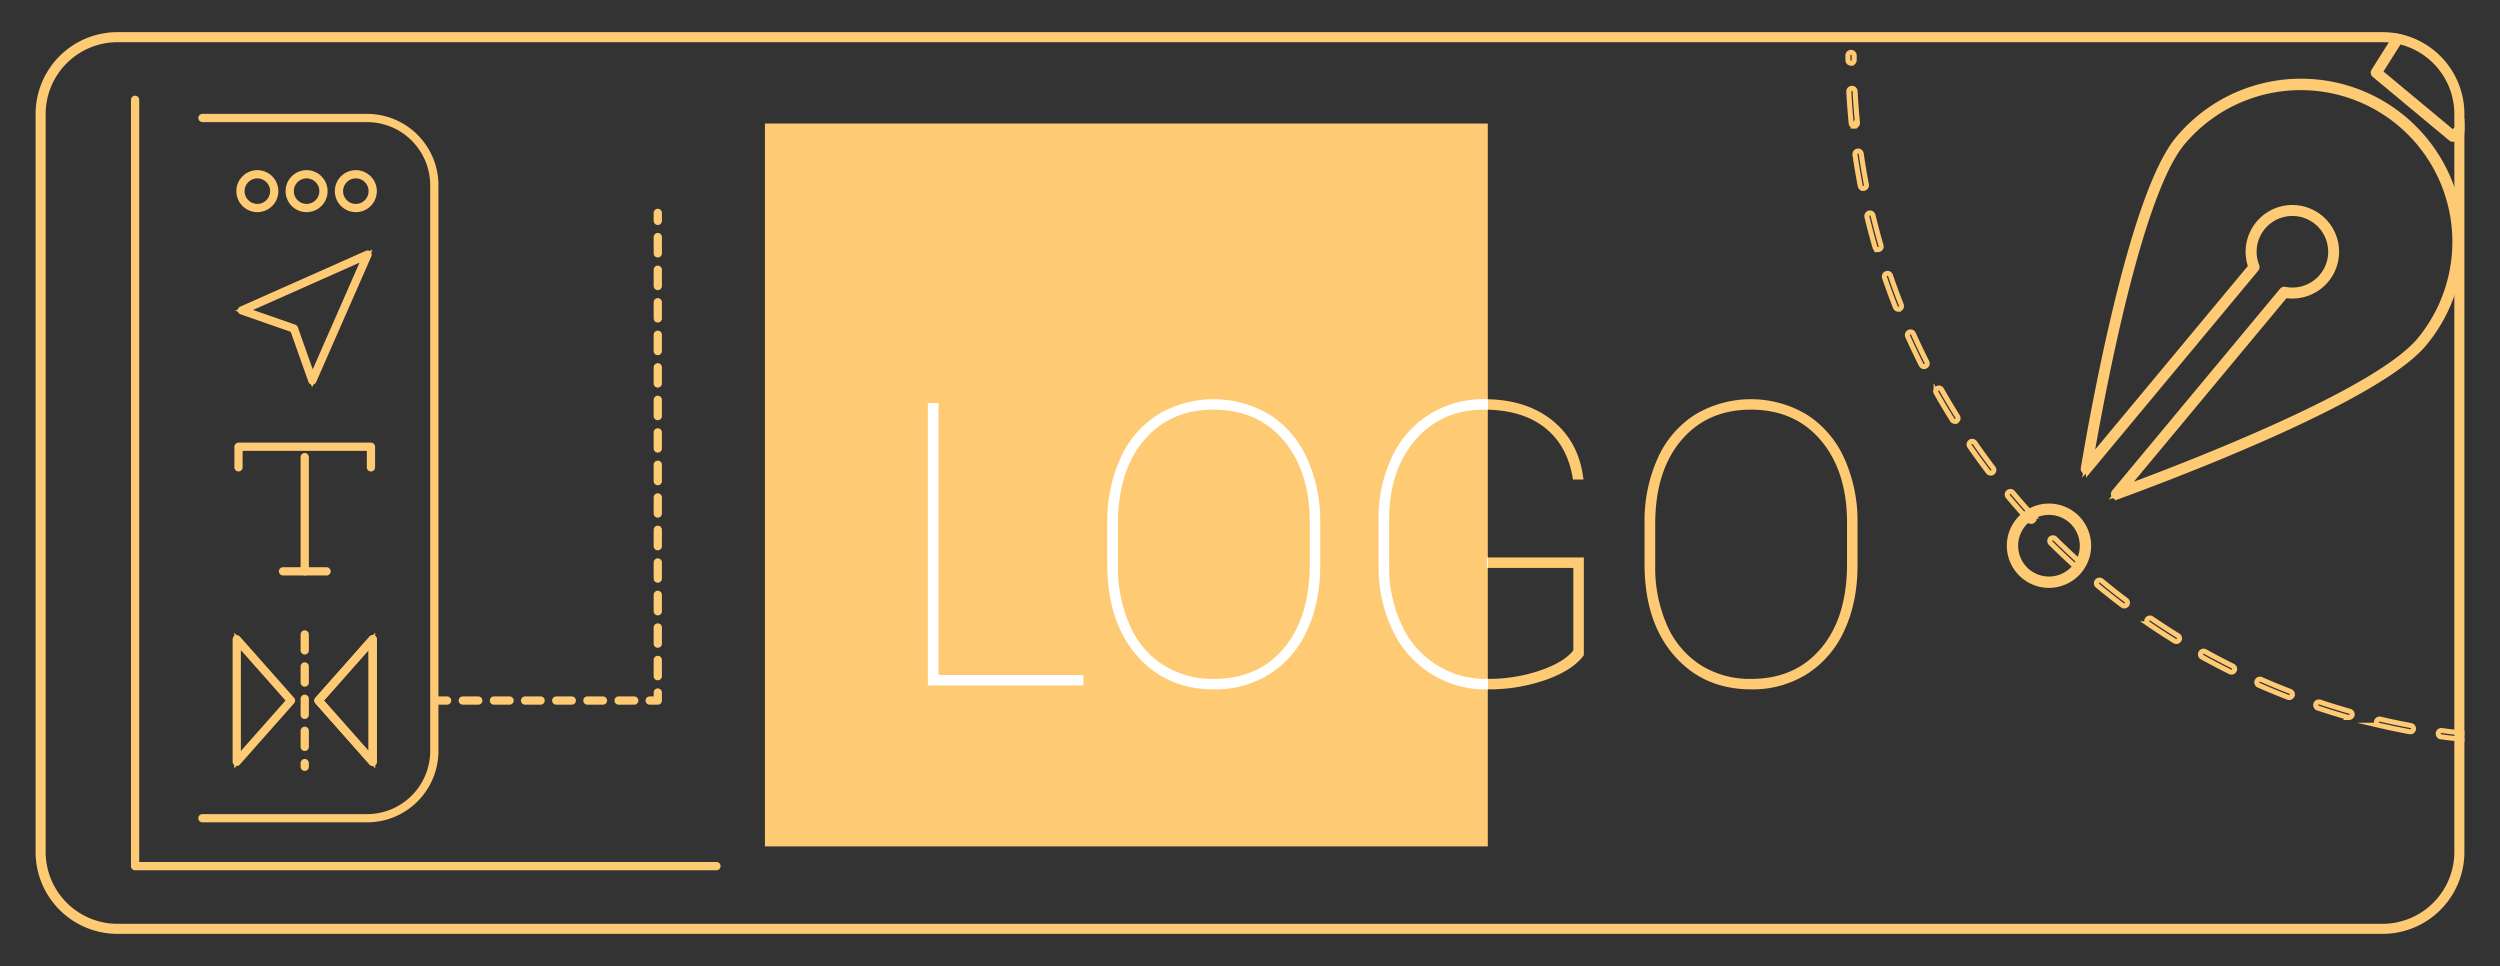 <svg xmlns="http://www.w3.org/2000/svg" xmlns:xlink="http://www.w3.org/1999/xlink" id="Layer_1" data-name="Layer 1" viewBox="0 0 994 384.085"><rect x="0" y="0" width="994" height="384.085" fill="#333333" stroke="none"/><defs><style>.cls-1,.cls-2{fill:none;}.cls-2{stroke:#feca74;stroke-miterlimit:10;stroke-width:2px;}.cls-3{fill:#feca74;}.cls-4{clip-path:url(#clip-path);}.cls-5{fill:#fff;}</style><clipPath id="clip-path"><rect class="cls-1" x="14.154" y="12.778" width="965.691" height="358.529" rx="32.553"></rect></clipPath></defs><path class="cls-2" d="M80.48,325.967h65.478A27.4,27.4,0,0,0,173.326,298.6V73.641a27.4,27.4,0,0,0-27.368-27.368H80.48a.64.64,0,0,0,0,1.279h65.478a26.119,26.119,0,0,1,26.09,26.089V298.6a26.12,26.12,0,0,1-26.09,26.09H80.48a.639.639,0,0,0,0,1.278Z"></path><polygon class="cls-2" points="96.165 123.42 116.866 130.64 124.181 151.306 146.155 101.214 96.165 123.42"></polygon><path class="cls-2" d="M124.157,151.945a.637.637,0,0,1-.579-.425l-7.213-20.378-20.41-7.118a.639.639,0,0,1-.049-1.188L145.9,100.63a.639.639,0,0,1,.845.841l-21.975,50.092a.639.639,0,0,1-.585.383ZM97.9,123.349l19.175,6.687a.644.644,0,0,1,.393.39l6.775,19.144,20.663-47.1Z"></path><path class="cls-2" d="M94.828,186.444a.639.639,0,0,0,.64-.64V178.27h51.385V185.8a.64.64,0,1,0,1.279,0V177.63a.64.64,0,0,0-.64-.639H94.828a.639.639,0,0,0-.639.639V185.8A.639.639,0,0,0,94.828,186.444Z"></path><path class="cls-2" d="M121.16,227.809a.64.64,0,0,0,.64-.64V181.717a.64.64,0,0,0-1.279,0v45.452A.64.64,0,0,0,121.16,227.809Z"></path><path class="cls-2" d="M112.505,227.809h17.31a.64.64,0,1,0,0-1.279h-17.31a.64.64,0,0,0,0,1.279Z"></path><path class="cls-2" d="M147.708,303.332,126.14,278.963a.639.639,0,0,1,0-.847l21.568-24.369a.64.64,0,0,1,1.119.424v48.737a.64.64,0,0,1-1.119.424Zm-20.235-24.793,20.075,22.682V255.858Z"></path><polygon class="cls-2" points="148.187 254.171 148.187 302.908 126.619 278.539 148.187 254.171"></polygon><path class="cls-2" d="M147.708,303.332,126.14,278.963a.639.639,0,0,1,0-.847l21.568-24.369a.64.64,0,0,1,1.119.424v48.737a.64.64,0,0,1-1.119.424Zm-20.235-24.793,20.075,22.682V255.858Z"></path><polygon class="cls-2" points="94.133 254.171 94.133 302.908 115.702 278.539 94.133 254.171"></polygon><path class="cls-2" d="M93.907,303.506a.639.639,0,0,1-.413-.6V254.171a.639.639,0,0,1,1.118-.424l21.569,24.369a.639.639,0,0,1,0,.847L94.612,303.332a.638.638,0,0,1-.479.215A.631.631,0,0,1,93.907,303.506Zm.866-47.648v45.363l20.075-22.682Z"></path><path class="cls-2" d="M120.521,304.85v-1.468a.64.64,0,0,1,1.279,0v1.468a.64.64,0,1,1-1.279,0Zm0-7.862v-6.394a.64.64,0,1,1,1.279,0v6.394a.64.64,0,0,1-1.279,0Zm0-12.789v-6.394a.64.64,0,0,1,1.279,0V284.2a.64.64,0,1,1-1.279,0Zm0-12.788v-6.394a.64.64,0,1,1,1.279,0v6.394a.64.64,0,0,1-1.279,0Zm0-12.788v-6.395a.64.64,0,0,1,1.279,0v6.395a.64.64,0,0,1-1.279,0Z"></path><circle class="cls-2" cx="141.479" cy="75.999" r="6.709" transform="translate(-10.347 23.644) rotate(-9.217)"></circle><path class="cls-2" d="M134.13,76a7.349,7.349,0,1,1,7.349,7.348A7.358,7.358,0,0,1,134.13,76Zm1.279,0a6.07,6.07,0,1,0,6.07-6.07A6.077,6.077,0,0,0,135.409,76Z"></path><circle class="cls-2" cx="121.9" cy="75.999" r="6.709" transform="translate(-18.035 108.456) rotate(-45)"></circle><path class="cls-2" d="M114.552,76a7.348,7.348,0,1,1,7.348,7.348A7.357,7.357,0,0,1,114.552,76Zm1.279,0a6.07,6.07,0,1,0,6.069-6.07A6.076,6.076,0,0,0,115.831,76Z"></path><path class="cls-2" d="M95.613,76a6.709,6.709,0,1,0,6.709-6.709A6.709,6.709,0,0,0,95.613,76Z"></path><path class="cls-2" d="M94.974,76a7.348,7.348,0,1,1,7.348,7.348A7.357,7.357,0,0,1,94.974,76Zm1.278,0a6.07,6.07,0,1,0,6.07-6.07A6.077,6.077,0,0,0,96.252,76Z"></path><path class="cls-2" d="M53.717,345.019H284.894a.64.64,0,0,0,0-1.279H54.356V39.706a.64.64,0,1,0-1.279,0V344.379A.641.641,0,0,0,53.717,345.019Z"></path><path class="cls-2" d="M261.536,88.461a.64.64,0,0,0,.639-.64v-3.2a.64.64,0,0,0-1.279,0v3.2A.641.641,0,0,0,261.536,88.461Z"></path><path class="cls-2" d="M260.9,268.876V262.41a.64.64,0,1,1,1.279,0v6.466a.64.64,0,0,1-1.279,0Zm0-12.932v-6.467a.64.64,0,0,1,1.279,0v6.467a.64.64,0,0,1-1.279,0Zm0-12.933v-6.466a.64.64,0,1,1,1.279,0v6.466a.64.64,0,1,1-1.279,0Zm0-12.932v-6.467a.64.64,0,0,1,1.279,0v6.467a.64.64,0,0,1-1.279,0Zm0-12.933V210.68a.64.64,0,1,1,1.279,0v6.466a.64.64,0,1,1-1.279,0Zm0-12.932v-6.467a.64.64,0,0,1,1.279,0v6.467a.64.64,0,0,1-1.279,0Zm0-12.933v-6.466a.64.64,0,1,1,1.279,0v6.466a.64.64,0,1,1-1.279,0Zm0-12.932v-6.467a.64.64,0,0,1,1.279,0v6.467a.64.64,0,0,1-1.279,0Zm0-12.933V158.95a.64.64,0,0,1,1.279,0v6.466a.64.64,0,1,1-1.279,0Zm0-12.932v-6.467a.64.64,0,0,1,1.279,0v6.467a.64.64,0,0,1-1.279,0Zm0-12.933v-6.466a.64.64,0,0,1,1.279,0v6.466a.64.64,0,1,1-1.279,0Zm0-12.932v-6.467a.64.64,0,0,1,1.279,0v6.467a.64.64,0,0,1-1.279,0Zm0-12.933V107.22a.64.64,0,0,1,1.279,0v6.466a.64.64,0,1,1-1.279,0Zm0-12.932V94.288a.64.64,0,1,1,1.279,0v6.466a.64.64,0,0,1-1.279,0Z"></path><path class="cls-2" d="M258.339,279.179h3.2a.639.639,0,0,0,.639-.64v-3.2a.64.64,0,0,0-1.279,0V277.9h-2.557a.64.64,0,1,0,0,1.279Z"></path><path class="cls-2" d="M183.355,278.539a.639.639,0,0,1,.639-.639h6.2a.64.64,0,0,1,0,1.279h-6.2A.639.639,0,0,1,183.355,278.539Zm12.391,0a.639.639,0,0,1,.639-.639h6.2a.64.64,0,1,1,0,1.279h-6.2A.639.639,0,0,1,195.746,278.539Zm12.39,0a.64.64,0,0,1,.64-.639h6.195a.64.64,0,0,1,0,1.279h-6.195A.64.64,0,0,1,208.136,278.539Zm12.391,0a.64.64,0,0,1,.64-.639h6.195a.64.64,0,0,1,0,1.279h-6.195A.64.64,0,0,1,220.527,278.539Zm12.391,0a.639.639,0,0,1,.639-.639h6.2a.64.64,0,0,1,0,1.279h-6.2A.639.639,0,0,1,232.918,278.539Zm12.391,0a.639.639,0,0,1,.639-.639h6.195a.64.64,0,1,1,0,1.279h-6.195A.639.639,0,0,1,245.309,278.539Z"></path><path class="cls-2" d="M174.6,279.179h3.2a.64.64,0,0,0,0-1.279h-3.2a.64.64,0,1,0,0,1.279Z"></path><path class="cls-3" d="M947.293,16.778a28.586,28.586,0,0,1,28.553,28.553V338.754a28.586,28.586,0,0,1-28.553,28.553H46.707a28.586,28.586,0,0,1-28.553-28.553V45.331A28.586,28.586,0,0,1,46.707,16.778H947.293m0-4H46.707A32.554,32.554,0,0,0,14.154,45.331V338.754a32.553,32.553,0,0,0,32.553,32.553H947.293a32.553,32.553,0,0,0,32.553-32.553V45.331a32.554,32.554,0,0,0-32.553-32.553Z"></path><g class="cls-4"><path class="cls-2" d="M829.478,186.431,896.219,106.2a16.416,16.416,0,1,1,12.019,10L841.5,196.429c31.384-11.515,104.251-39.836,121.442-60.5A62.489,62.489,0,1,0,866.858,56C849.668,76.669,835.086,153.474,829.478,186.431Z"></path><path class="cls-2" d="M841.605,197.612a1.188,1.188,0,0,1-1.021-1.943l66.741-80.233a1.191,1.191,0,0,1,1.146-.406,15.227,15.227,0,1,0-11.149-9.273,1.186,1.186,0,0,1-.19,1.2l-66.741,80.234a1.188,1.188,0,0,1-2.084-.959c5.515-32.41,20.221-110.051,37.638-130.988a63.676,63.676,0,1,1,97.907,81.443c-17.415,20.936-91.082,49.534-121.946,60.857A1.235,1.235,0,0,1,841.605,197.612Zm67.105-80.126-63.463,76.292c32.678-12.134,100.46-38.993,116.779-58.61a61.3,61.3,0,0,0-94.255-78.4c-16.319,19.619-30.388,91.157-36.37,125.5l63.463-76.292a17.607,17.607,0,0,1,14.989-23.4h0a17.6,17.6,0,1,1-1.143,34.919Z"></path><polygon class="cls-2" points="967.406 -7.051 1007.173 26.028 975.243 54.207 944.795 28.879 967.406 -7.051"></polygon><path class="cls-2" d="M975.352,55.39a1.186,1.186,0,0,1-.869-.269L944.035,29.792a1.188,1.188,0,0,1-.246-1.546L966.4-7.684a1.18,1.18,0,0,1,.818-.54,1.2,1.2,0,0,1,.946.259l39.767,33.08a1.188,1.188,0,0,1,.026,1.8L976.029,55.1A1.182,1.182,0,0,1,975.352,55.39Zm-29-26.759L975.22,52.643l30.128-26.588L967.69-5.271Z"></path><path class="cls-3" d="M629.733,260.517q-4.242,5.862-14.884,9.717A68.4,68.4,0,0,1,591.4,274.09a40.561,40.561,0,0,1-37.6-23.29,57.209,57.209,0,0,1-5.668-25.141V206.378a55.927,55.927,0,0,1,5.321-24.755A39.879,39.879,0,0,1,568.423,164.7a40.288,40.288,0,0,1,21.67-5.977q16.734,0,27.262,8.561t12.224,23.367h-4.165q-2.082-13.419-11.182-20.591t-24.139-7.172q-16.966,0-27.377,12.108T552.3,206.841v17.892a54.269,54.269,0,0,0,4.9,23.522,36.5,36.5,0,0,0,34.2,21.67,63.744,63.744,0,0,0,20.9-3.322q9.639-3.323,13.265-8.033V225.813H591.25v-4.165h38.483Z"></path><path class="cls-3" d="M738.55,224.81q0,14.575-5.206,25.8A39.868,39.868,0,0,1,718.5,267.959a40.5,40.5,0,0,1-22.211,6.131q-18.972,0-30.694-13.5t-11.722-36.4V208a60.743,60.743,0,0,1,5.205-25.758,39.743,39.743,0,0,1,14.885-17.391,43.3,43.3,0,0,1,44.421,0,39.957,39.957,0,0,1,14.922,17.429A60.426,60.426,0,0,1,738.55,208Zm-4.165-16.966q0-20.36-10.334-32.661t-27.917-12.3q-17.352,0-27.687,12.223t-10.333,33.278V224.81a56.907,56.907,0,0,0,4.665,23.715,35.875,35.875,0,0,0,13.3,15.848,36.535,36.535,0,0,0,20.205,5.552q17.584,0,27.84-12.262t10.257-33.47Z"></path><rect class="cls-3" x="304.139" y="49.106" width="287.414" height="287.414"></rect><path class="cls-5" d="M373.155,268.383h57.609v4.164h-61.85V160.261h4.241Z"></path><path class="cls-5" d="M524.927,224.81q0,14.575-5.206,25.8a39.868,39.868,0,0,1-14.845,17.352,40.5,40.5,0,0,1-22.21,6.131q-18.972,0-30.695-13.5t-11.722-36.4V208a60.727,60.727,0,0,1,5.206-25.758,39.741,39.741,0,0,1,14.884-17.391,43.3,43.3,0,0,1,44.421,0,39.959,39.959,0,0,1,14.923,17.429A60.426,60.426,0,0,1,524.927,208Zm-4.164-16.966q0-20.36-10.335-32.661t-27.917-12.3q-17.352,0-27.686,12.223t-10.334,33.278V224.81a56.891,56.891,0,0,0,4.666,23.715,35.866,35.866,0,0,0,13.3,15.848,36.536,36.536,0,0,0,20.206,5.552q17.583,0,27.84-12.262t10.257-33.47Z"></path><rect class="cls-5" x="591.25" y="221.648" width="0.378" height="4.164"></rect><path class="cls-5" d="M591.628,269.921c-.075,0-.148,0-.224,0a36.5,36.5,0,0,1-34.2-21.67,54.269,54.269,0,0,1-4.9-23.522V206.841q0-19.742,10.411-31.85t27.377-12.108c.524,0,1.021.034,1.535.047v-4.161c-.515-.013-1.011-.051-1.535-.051a40.288,40.288,0,0,0-21.67,5.977,39.879,39.879,0,0,0-14.962,16.928,55.927,55.927,0,0,0-5.321,24.755v19.281a57.209,57.209,0,0,0,5.668,25.141,40.561,40.561,0,0,0,37.6,23.29c.076,0,.149,0,.224,0Z"></path><path class="cls-2" d="M1008.162,295.507c-4.182,0-8.412-.1-12.574-.283a1.253,1.253,0,1,1,.114-2.5c4.123.187,8.316.281,12.46.281a1.253,1.253,0,1,1,0,2.5Zm-25.008-1.133c-.038,0-.076,0-.115,0-4.159-.379-8.364-.86-12.5-1.428a1.253,1.253,0,1,1,.342-2.482c4.094.563,8.259,1.039,12.382,1.415a1.253,1.253,0,0,1-.113,2.5Zm-24.8-3.414a1.275,1.275,0,0,1-.229-.021c-4.109-.76-8.252-1.625-12.313-2.573a1.253,1.253,0,0,1,.569-2.44c4.024.939,8.129,1.8,12.2,2.55a1.252,1.252,0,0,1-.226,2.484Zm-24.382-5.686a1.266,1.266,0,0,1-.342-.048c-4.013-1.134-8.058-2.38-12.023-3.7a1.253,1.253,0,1,1,.793-2.377c3.928,1.309,7.936,2.543,11.912,3.668a1.253,1.253,0,0,1-.34,2.458Zm-23.782-7.931a1.229,1.229,0,0,1-.45-.085c-3.9-1.5-7.82-3.123-11.653-4.81a1.253,1.253,0,1,1,1.009-2.293c3.8,1.672,7.683,3.275,11.545,4.766a1.253,1.253,0,0,1-.451,2.422Zm-22.96-10.108a1.246,1.246,0,0,1-.556-.131c-3.742-1.859-7.493-3.832-11.151-5.864a1.253,1.253,0,0,1,1.217-2.19c3.624,2.014,7.341,3.969,11.048,5.81a1.253,1.253,0,0,1-.558,2.375Zm-21.915-12.179a1.242,1.242,0,0,1-.657-.187c-3.556-2.2-7.109-4.506-10.559-6.863a1.252,1.252,0,0,1,1.413-2.068c3.419,2.335,6.939,4.623,10.462,6.8a1.253,1.253,0,0,1-.659,2.318ZM844.622,240.92a1.249,1.249,0,0,1-.753-.252c-3.338-2.512-6.662-5.136-9.879-7.8a1.252,1.252,0,1,1,1.6-1.93c3.189,2.637,6.483,5.237,9.79,7.726a1.253,1.253,0,0,1-.754,2.254Zm-19.3-15.965a1.251,1.251,0,0,1-.841-.325c-3.093-2.807-6.162-5.723-9.121-8.665a1.252,1.252,0,1,1,1.766-1.776c2.932,2.915,5.973,5.8,9.039,8.586a1.252,1.252,0,0,1-.843,2.18ZM807.566,207.3a1.248,1.248,0,0,1-.923-.405c-2.823-3.076-5.611-6.258-8.289-9.458a1.253,1.253,0,0,1,1.921-1.608c2.654,3.171,5.417,6.325,8.214,9.372a1.252,1.252,0,0,1-.923,2.1Zm-16.059-19.194a1.253,1.253,0,0,1-1-.493c-2.528-3.319-5.013-6.741-7.385-10.171a1.252,1.252,0,1,1,2.06-1.425c2.351,3.4,4.813,6.789,7.318,10.078a1.252,1.252,0,0,1-1,2.011Zm-14.231-20.572a1.252,1.252,0,0,1-1.063-.588c-2.214-3.538-4.374-7.171-6.419-10.8a1.252,1.252,0,1,1,2.182-1.23c2.027,3.594,4.167,7.194,6.361,10.7a1.253,1.253,0,0,1-1.061,1.917ZM765,145.756a1.251,1.251,0,0,1-1.119-.689c-1.878-3.721-3.692-7.535-5.395-11.336a1.252,1.252,0,0,1,2.286-1.024c1.687,3.766,3.485,7.545,5.345,11.232A1.252,1.252,0,0,1,765,145.756Zm-10.212-22.8a1.255,1.255,0,0,1-1.167-.794c-1.531-3.89-2.989-7.863-4.334-11.81a1.252,1.252,0,1,1,2.371-.808c1.333,3.91,2.778,7.847,4.295,11.7a1.253,1.253,0,0,1-1.165,1.711Zm-8.081-23.7a1.254,1.254,0,0,1-1.2-.9c-1.161-4-2.245-8.1-3.222-12.159a1.253,1.253,0,0,1,2.436-.586c.967,4.025,2.042,8.079,3.192,12.048a1.252,1.252,0,0,1-.854,1.552A1.278,1.278,0,0,1,746.706,99.258Zm-5.852-24.342a1.253,1.253,0,0,1-1.229-1.017c-.786-4.1-1.487-8.273-2.084-12.4a1.252,1.252,0,1,1,2.479-.358c.592,4.094,1.287,8.23,2.065,12.291a1.251,1.251,0,0,1-.994,1.466A1.277,1.277,0,0,1,740.854,74.916Zm-3.579-24.778a1.253,1.253,0,0,1-1.245-1.131c-.406-4.147-.721-8.367-.938-12.543a1.252,1.252,0,1,1,2.5-.129c.216,4.137.528,8.319.93,12.428a1.253,1.253,0,0,1-1.125,1.369Q737.336,50.138,737.275,50.138Zm-1.3-25a1.252,1.252,0,0,1-1.252-1.245l-.006-1.823a1.251,1.251,0,0,1,1.251-1.253h0a1.253,1.253,0,0,1,1.253,1.251l.006,1.81a1.252,1.252,0,0,1-1.245,1.26Z"></path><circle class="cls-2" cx="814.672" cy="216.975" r="14.507"></circle><path class="cls-2" d="M814.672,232.735a15.76,15.76,0,1,1,15.76-15.76A15.778,15.778,0,0,1,814.672,232.735Zm0-29.014a13.255,13.255,0,1,0,13.255,13.254A13.269,13.269,0,0,0,814.672,203.721Z"></path></g></svg>